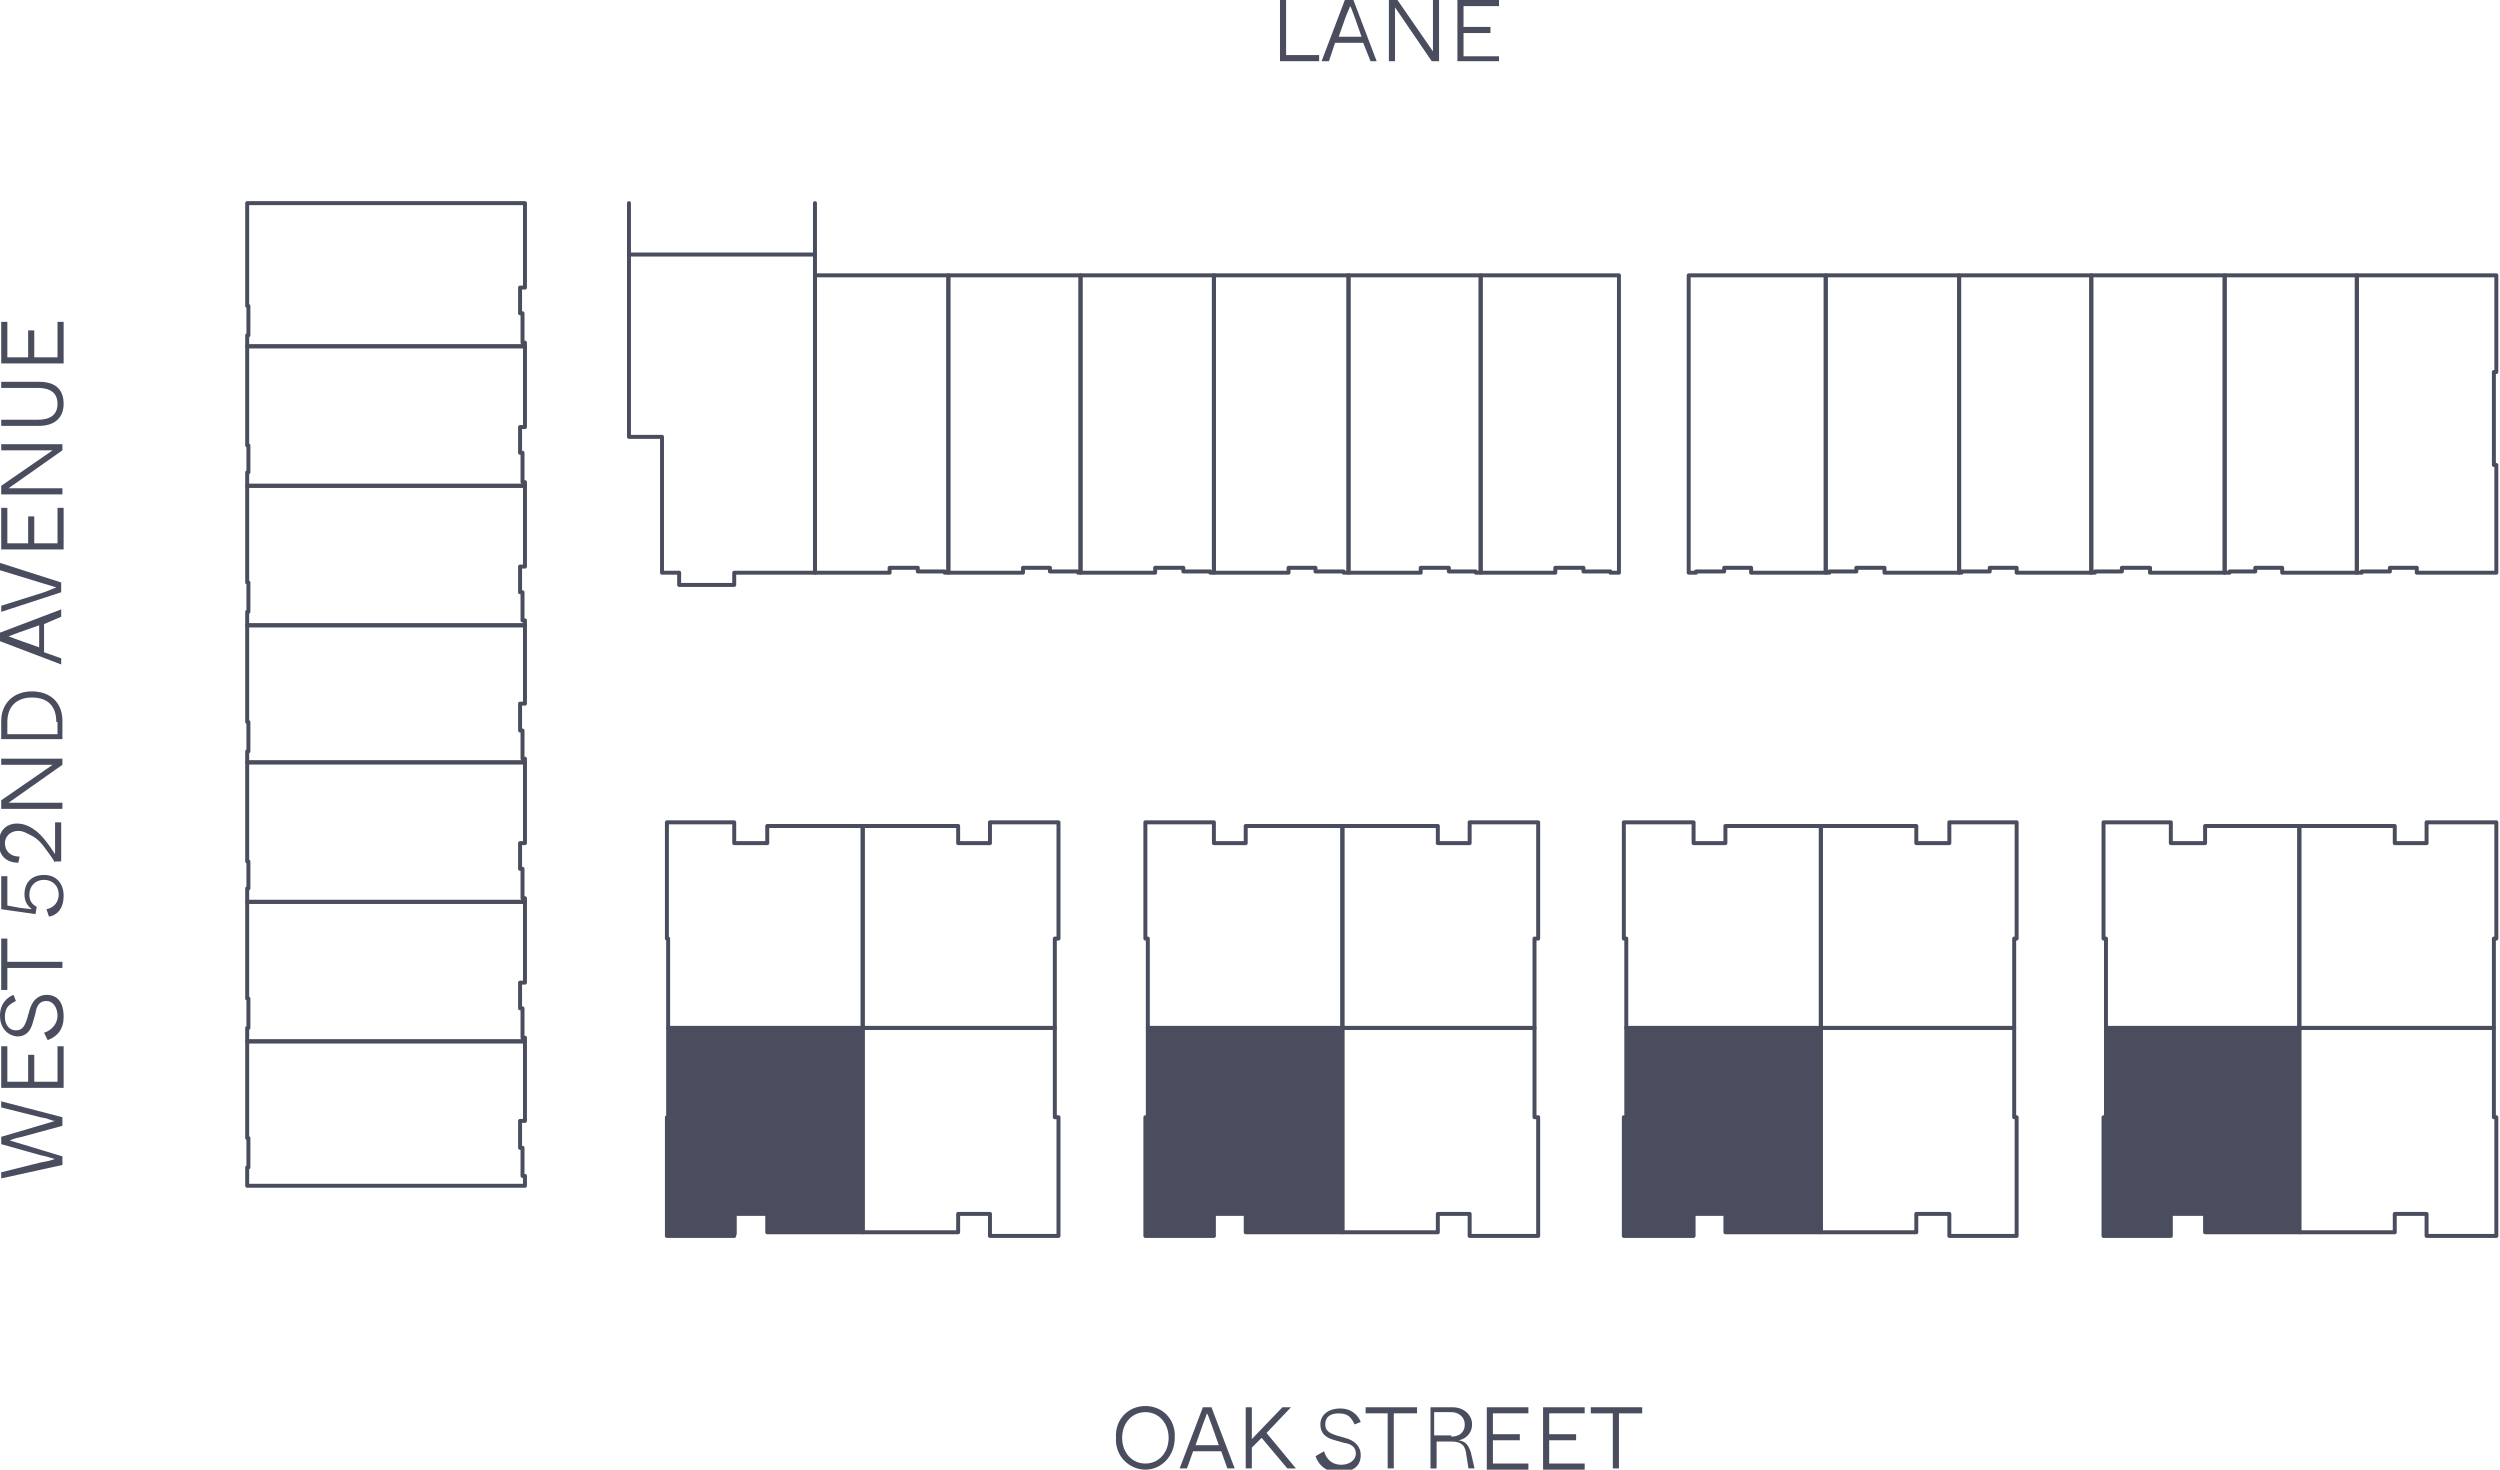 <?xml version="1.0" encoding="utf-8"?>
<!-- Generator: Adobe Illustrator 26.0.1, SVG Export Plug-In . SVG Version: 6.00 Build 0)  -->
<svg version="1.1" id="Layer_1" xmlns="http://www.w3.org/2000/svg" xmlns:xlink="http://www.w3.org/1999/xlink" x="0px" y="0px"
	 viewBox="0 0 204.3 120.1" style="enable-background:new 0 0 204.3 120.1;" xml:space="preserve">
<style type="text/css">
	.st0{fill:#494D5E;}
	.st1{fill:none;stroke:#494D5E;stroke-width:0.324;stroke-linecap:round;stroke-linejoin:round;}
</style>
<g>
	<polyline class="st0" points="54.5,100.9 60.2,100.9 60.2,99.2 62.8,99.2 62.8,100.6 70.5,100.6 70.5,84.1 54.7,84.1 54.7,91.4 
		54.5,91.4 54.5,100.9 	"/>
	<polyline class="st0" points="93.6,100.9 99.1,100.9 99.1,99.2 101.8,99.2 101.8,100.6 109.6,100.6 109.6,84.1 93.8,84.1 
		93.8,91.4 93.6,91.4 93.6,100.9 	"/>
	<polyline class="st0" points="132.7,100.9 138.3,100.9 138.3,99.2 141,99.2 141,100.6 148.8,100.6 148.8,84.1 133,84.1 133,91.4 
		132.7,91.4 132.7,100.9 	"/>
	<polyline class="st0" points="171.9,100.9 177.4,100.9 177.4,99.2 180.1,99.2 180.1,100.6 187.9,100.6 187.9,84.1 172,84.1 
		172,91.4 171.9,91.4 171.9,100.9 	"/>
	<polyline class="st1" points="121,22.6 121,22.5 131.4,22.5 132.3,22.5 132.3,46.8 131.6,46.8 131.6,46.7 129.4,46.7 129.4,46.4 
		127.1,46.4 127.1,46.8 121,46.8 121,22.6 	"/>
	<polyline class="st1" points="121,22.5 110.2,22.5 110.2,46.8 116.1,46.8 116.1,46.4 118.4,46.4 118.4,46.7 120.6,46.7 120.6,46.8 
		121,46.8 121,22.5 	"/>
	<polyline class="st1" points="110.2,22.5 99.2,22.5 99.2,46.8 105.3,46.8 105.3,46.4 107.5,46.4 107.5,46.7 109.8,46.7 109.8,46.8 
		110.2,46.8 110.2,22.5 	"/>
	<polyline class="st1" points="99.2,22.5 88.3,22.5 88.3,46.8 94.4,46.8 94.4,46.4 96.7,46.4 96.7,46.7 98.9,46.7 98.9,46.8 
		99.2,46.8 99.2,22.5 	"/>
	<polyline class="st1" points="88.3,22.5 77.5,22.5 77.5,46.8 83.6,46.8 83.6,46.4 85.8,46.4 85.8,46.7 88.1,46.7 88.1,46.8 
		88.3,46.8 88.3,22.5 	"/>
	<polyline class="st1" points="77.5,22.5 77.5,46.8 77.2,46.8 77.2,46.7 75,46.7 75,46.4 72.7,46.4 72.7,46.8 66.6,46.8 66.6,22.5 
		77.5,22.5 	"/>
	<polyline class="st1" points="149.2,22.6 149.2,22.5 138.9,22.5 138,22.5 138,46.8 138.6,46.8 138.6,46.7 140.9,46.7 140.9,46.4 
		143.1,46.4 143.1,46.8 149.2,46.8 149.2,22.6 	"/>
	<polyline class="st1" points="149.2,22.5 160.1,22.5 160.1,46.8 154,46.8 154,46.4 151.7,46.4 151.7,46.7 149.5,46.7 149.5,46.8 
		149.2,46.8 149.2,22.5 	"/>
	<polyline class="st1" points="160.1,22.5 170.9,22.5 170.9,46.8 164.8,46.8 164.8,46.4 162.6,46.4 162.6,46.7 160.3,46.7 
		160.3,46.8 160.1,46.8 160.1,22.5 	"/>
	<polyline class="st1" points="170.9,22.5 181.8,22.5 181.8,46.8 175.7,46.8 175.7,46.4 173.4,46.4 173.4,46.7 171.2,46.7 
		171.2,46.8 170.9,46.8 170.9,22.5 	"/>
	<polyline class="st1" points="181.8,22.5 192.6,22.5 192.6,46.8 186.5,46.8 186.5,46.4 184.3,46.4 184.3,46.7 182.2,46.7 
		182.2,46.8 181.8,46.8 181.8,22.5 	"/>
	<polyline class="st1" points="192.6,22.5 204,22.5 204,30.4 203.8,30.4 203.8,38 204,38 204,46.8 197.5,46.8 197.5,46.4 
		195.3,46.4 195.3,46.7 193,46.7 193,46.8 192.6,46.8 192.6,22.5 	"/>
	<polyline class="st1" points="54.5,67.2 60,67.2 60,68.9 62.7,68.9 62.7,67.5 70.5,67.5 70.5,84 54.6,84 54.6,76.7 54.5,76.7 
		54.5,67.2 	"/>
	<polyline class="st1" points="86.5,67.2 80.9,67.2 80.9,68.9 78.3,68.9 78.3,67.5 70.5,67.5 70.5,84 86.2,84 86.2,76.7 86.5,76.7 
		86.5,67.2 	"/>
	<polyline class="st1" points="54.5,101 60,101 60,99.2 62.7,99.2 62.7,100.7 70.5,100.7 70.5,84 54.6,84 54.6,91.3 54.5,91.3 
		54.5,101 	"/>
	<polyline class="st1" points="86.5,101 80.9,101 80.9,99.2 78.3,99.2 78.3,100.7 70.5,100.7 70.5,84 86.2,84 86.2,91.3 86.5,91.3 
		86.5,101 	"/>
	<polyline class="st1" points="93.6,67.2 99.2,67.2 99.2,68.9 101.8,68.9 101.8,67.5 109.7,67.5 109.7,84 93.8,84 93.8,76.7 
		93.6,76.7 93.6,67.2 	"/>
	<polyline class="st1" points="93.6,101 99.2,101 99.2,99.2 101.8,99.2 101.8,100.7 109.7,100.7 109.7,84 93.8,84 93.8,91.3 
		93.6,91.3 93.6,101 	"/>
	<polyline class="st1" points="125.7,101 120.1,101 120.1,99.2 117.5,99.2 117.5,100.7 109.7,100.7 109.7,84 125.4,84 125.4,91.3 
		125.7,91.3 125.7,101 	"/>
	<polyline class="st1" points="132.7,67.2 138.4,67.2 138.4,68.9 141,68.9 141,67.5 148.8,67.5 148.8,84 132.9,84 132.9,76.7 
		132.7,76.7 132.7,67.2 	"/>
	<polyline class="st1" points="132.7,101 138.4,101 138.4,99.2 141,99.2 141,100.7 148.8,100.7 148.8,84 132.9,84 132.9,91.3 
		132.7,91.3 132.7,101 	"/>
	<polyline class="st1" points="164.8,101 159.3,101 159.3,99.2 156.6,99.2 156.6,100.7 148.8,100.7 148.8,84 164.6,84 164.6,91.3 
		164.8,91.3 164.8,101 	"/>
	<polyline class="st1" points="171.9,67.2 177.4,67.2 177.4,68.9 180.2,68.9 180.2,67.5 187.9,67.5 187.9,84 172.1,84 172.1,76.7 
		171.9,76.7 171.9,67.2 	"/>
	<polyline class="st1" points="171.9,101 177.4,101 177.4,99.2 180.2,99.2 180.2,100.7 187.9,100.7 187.9,84 172.1,84 172.1,91.3 
		171.9,91.3 171.9,101 	"/>
	<polyline class="st1" points="204,101 198.3,101 198.3,99.2 195.7,99.2 195.7,100.7 187.9,100.7 187.9,84 203.8,84 203.8,91.3 
		204,91.3 204,101 	"/>
	<polyline class="st1" points="20.2,27.4 20.2,28.3 42.9,28.3 42.9,28 42.7,28 42.7,25.6 42.5,25.6 42.5,23.5 42.9,23.5 42.9,16.6 
		20.2,16.6 20.2,25 20.3,25 20.3,27.4 20.2,27.4 	"/>
	<polyline class="st1" points="20.2,28.3 20.2,36.4 20.3,36.4 20.3,38.6 20.2,38.6 20.2,39.7 42.9,39.7 42.9,39.4 42.7,39.4 
		42.7,37 42.5,37 42.5,34.9 42.9,34.9 42.9,28.3 20.2,28.3 	"/>
	<polyline class="st1" points="20.2,39.7 20.2,47.6 20.3,47.6 20.3,50 20.2,50 20.2,51.1 42.9,51.1 42.9,50.7 42.7,50.7 42.7,48.4 
		42.5,48.4 42.5,46.3 42.9,46.3 42.9,39.7 20.2,39.7 	"/>
	<polyline class="st1" points="20.2,51.1 20.2,59 20.3,59 20.3,61.4 20.2,61.4 20.2,62.3 42.9,62.3 42.9,62 42.7,62 42.7,59.7 
		42.5,59.7 42.5,57.5 42.9,57.5 42.9,51.1 20.2,51.1 	"/>
	<polyline class="st1" points="20.2,62.3 20.2,70.4 20.3,70.4 20.3,72.6 20.2,72.6 20.2,73.7 42.9,73.7 42.9,73.4 42.7,73.4 
		42.7,71 42.5,71 42.5,68.9 42.9,68.9 42.9,62.3 20.2,62.3 	"/>
	<polyline class="st1" points="20.2,73.7 20.2,81.6 20.3,81.6 20.3,84 20.2,84 20.2,85.1 42.9,85.1 42.9,84.8 42.7,84.8 42.7,82.4 
		42.5,82.4 42.5,80.3 42.9,80.3 42.9,73.7 20.2,73.7 	"/>
	<polyline class="st1" points="42.9,85.1 20.2,85.1 20.2,93 20.3,93 20.3,95.4 20.2,95.4 20.2,96.9 42.9,96.9 42.9,96.1 42.7,96.1 
		42.7,93.8 42.5,93.8 42.5,91.6 42.9,91.6 42.9,85.1 	"/>
	<polyline class="st1" points="125.7,67.2 120.1,67.2 120.1,68.9 117.5,68.9 117.5,67.5 109.7,67.5 109.7,84 125.4,84 125.4,76.7 
		125.7,76.7 125.7,67.2 	"/>
	<polyline class="st1" points="164.8,67.2 159.3,67.2 159.3,68.9 156.6,68.9 156.6,67.5 148.8,67.5 148.8,84 164.6,84 164.6,76.7 
		164.8,76.7 164.8,67.2 	"/>
	<polyline class="st1" points="204,67.2 198.3,67.2 198.3,68.9 195.7,68.9 195.7,67.5 187.9,67.5 187.9,84 203.8,84 203.8,76.7 
		204,76.7 204,67.2 	"/>
	<g>
		<path class="st0" d="M93.6,114.9c1.4,0,2.5,1.1,2.4,2.6c0,1.5-1.1,2.6-2.4,2.6c-1.3,0-2.5-1.1-2.4-2.6
			C91.1,116,92.2,114.9,93.6,114.9z M93.6,115.4c-1.1,0-1.9,0.9-1.9,2.1c0,1.2,0.8,2.1,1.9,2.1c1.1,0,1.9-0.9,1.9-2.1
			C95.5,116.3,94.7,115.4,93.6,115.4z"/>
		<path class="st0" d="M99.8,118.6h-2.3L97,120h-0.6l1.9-5H99l1.9,5h-0.6L99.8,118.6z M99.6,118.1l-0.6-1.7l-0.3-0.8l-0.1-0.1l0,0.1
			l-0.3,0.8l-0.6,1.7H99.6z"/>
		<path class="st0" d="M103.1,117.5l-0.8,0.8v1.7h-0.5v-5h0.5v1.5v1.1l2.5-2.6h0.7l-2,2.1l2.4,2.9h-0.7L103.1,117.5z"/>
		<path class="st0" d="M108.2,118.6c0.2,0.7,0.7,1.1,1.4,1.1c0.7,0,1.2-0.4,1.2-0.9c0-0.5-0.3-0.8-1-0.9l-0.7-0.2
			c-0.8-0.2-1.2-0.6-1.2-1.3c0-0.8,0.7-1.3,1.6-1.3c1,0,1.5,0.6,1.7,1.1l-0.5,0.2c-0.1-0.2-0.2-0.4-0.4-0.6
			c-0.2-0.2-0.5-0.3-0.9-0.3c-0.7,0-1.1,0.3-1.1,0.9c0,0.5,0.3,0.7,0.9,0.9l0.7,0.2c0.8,0.2,1.3,0.7,1.3,1.4c0,0.9-0.6,1.4-1.8,1.4
			c-1,0-1.6-0.5-1.9-1.3L108.2,118.6z"/>
		<path class="st0" d="M113.4,115.5h-1.8V115h4.2v0.5h-1.9v4.5h-0.5V115.5z"/>
		<path class="st0" d="M116.7,115h2c0.9,0,1.6,0.6,1.6,1.4c0,0.7-0.5,1.2-1.1,1.3c0.6,0.1,0.8,0.4,1,1l0.3,1.3h-0.5l-0.2-1.3
			c-0.1-0.6-0.4-0.9-1.2-0.9h-1.2v2.2h-0.5V115z M118.6,117.4c0.6,0,1.1-0.3,1.1-1c0-0.6-0.5-1-1.1-1h-1.4v1.9H118.6z"/>
		<path class="st0" d="M121.5,115h3.4v0.5H122v1.7h2.2v0.5H122v1.9h2.9v0.5h-3.4V115z"/>
		<path class="st0" d="M126.1,115h3.4v0.5h-2.9v1.7h2.2v0.5h-2.2v1.9h2.9v0.5h-3.4V115z"/>
		<path class="st0" d="M131.8,115.5H130V115h4.2v0.5h-1.9v4.5h-0.5V115.5z"/>
	</g>
	<g>
		<path class="st0" d="M104.6,0h0.5v4.5h2.7V5h-3.2V0z"/>
		<path class="st0" d="M111.4,3.5h-2.3L108.6,5h-0.6l1.9-5h0.7l1.9,5H112L111.4,3.5z M111.3,3.1l-0.6-1.7l-0.3-0.8l-0.1-0.1l0,0.1
			L110,1.3l-0.6,1.7H111.3z"/>
		<path class="st0" d="M113.5,0h0.7l2.9,4.2V3.1V0h0.5v5H117L114,0.6v1.2V5h-0.5V0z"/>
		<path class="st0" d="M119.1,0h3.4v0.5h-2.9v1.7h2.2v0.5h-2.2v1.9h2.9V5h-3.4V0z"/>
	</g>
	<g>
		<path class="st0" d="M0.1,96.3v-0.5L3.3,95c0.6-0.1,1-0.2,1.2-0.3c-0.2,0-0.6-0.2-1.2-0.3l-3.2-0.9v-0.6l3.4-1l1-0.3
			c-0.2,0-0.4-0.1-0.7-0.2l-0.5-0.1l-3.2-0.8V90l5,1.3v0.7l-3.3,0.9c-0.5,0.1-0.8,0.2-1,0.3l1,0.3l3.3,1v0.7L0.1,96.3z"/>
		<path class="st0" d="M0.1,88.9v-3.4h0.5v2.9h1.7v-2.2h0.5v2.2h1.9v-2.9h0.5v3.4H0.1z"/>
		<path class="st0" d="M3.6,84.4c0.6-0.2,1.1-0.7,1.1-1.4s-0.4-1.2-0.9-1.2c-0.5,0-0.8,0.3-0.9,1l-0.2,0.7c-0.2,0.8-0.6,1.2-1.3,1.2
			C0.5,84.6,0,83.9,0,83c0-1,0.6-1.5,1.1-1.7l0.2,0.5c-0.2,0.1-0.4,0.2-0.6,0.4c-0.2,0.2-0.3,0.5-0.3,0.9c0,0.7,0.4,1.1,0.9,1.1
			c0.5,0,0.7-0.3,0.9-0.9l0.2-0.7c0.2-0.8,0.7-1.3,1.4-1.3c0.9,0,1.4,0.6,1.4,1.8c0,1-0.5,1.6-1.3,1.9L3.6,84.4z"/>
		<path class="st0" d="M0.6,79.1v1.8H0.1v-4.2h0.5v1.9h4.5v0.5H0.6z"/>
		<path class="st0" d="M3.8,74.3c0.6-0.1,1-0.6,1-1.2c0-0.7-0.5-1.2-1.2-1.2c-0.7,0-1.2,0.5-1.2,1.2c0,0.5,0.2,0.8,0.6,1l-0.1,0.6
			l-2.8-0.4v-2.7h0.5v2.4l1.1,0.2l0.9,0.1c-0.4-0.3-0.6-0.7-0.6-1.2c0-1,0.6-1.6,1.6-1.6c1,0,1.6,0.7,1.6,1.7c0,1-0.5,1.6-1.2,1.7
			L3.8,74.3z"/>
		<path class="st0" d="M4.5,70.5c-0.3-0.5-0.6-0.9-0.9-1.3c-0.3-0.4-0.6-0.7-1-0.9c-0.4-0.2-0.7-0.4-1.1-0.4c-0.7,0-1.1,0.5-1.1,1
			c0,0.6,0.4,1.1,1.2,1.1l-0.1,0.5c-1,0-1.6-0.6-1.6-1.6c0-1,0.6-1.6,1.5-1.6c0.5,0,1,0.2,1.4,0.5c0.6,0.4,1.1,1.1,1.7,2v-1.1v-1.5
			h0.5v3.2H4.5z"/>
		<path class="st0" d="M0.1,66.1v-0.7l4.2-2.9H3.2H0.1V62h5v0.5l-4.4,3.1h1.2h3.2v0.5H0.1z"/>
		<path class="st0" d="M0.1,60.5v-1.6c0-1.4,1-2.4,2.5-2.4c1.5,0,2.5,0.9,2.5,2.4v1.5H0.1z M4.6,59c0-1.3-0.7-2-2-2
			c-1.2,0-2,0.7-2,2v1h4.1V59z"/>
		<path class="st0" d="M3.6,51v2.3l1.4,0.5v0.5l-5-1.9v-0.7l5-1.9v0.6L3.6,51z M3.2,51.1l-1.7,0.6l-0.8,0.3l-0.1,0l0.1,0l0.8,0.3
			l1.7,0.6V51.1z"/>
		<path class="st0" d="M0.1,50v-0.5l3.5-1.1L4.6,48l-1-0.3l-3.6-1.1V46l5,1.6v0.8L0.1,50z"/>
		<path class="st0" d="M0.1,44.9v-3.4h0.5v2.9h1.7v-2.2h0.5v2.2h1.9v-2.9h0.5v3.4H0.1z"/>
		<path class="st0" d="M0.1,40.4v-0.7l4.2-2.9H3.2H0.1v-0.5h5v0.5l-4.4,3.1h1.2h3.2v0.5H0.1z"/>
		<path class="st0" d="M0.1,34.8v-0.5h3c1,0,1.6-0.4,1.6-1.3s-0.6-1.3-1.6-1.3h-3v-0.5h3.1c1.3,0,2,0.6,2,1.8c0,1.1-0.7,1.8-2,1.8
			H0.1z"/>
		<path class="st0" d="M0.1,29.7v-3.4h0.5v2.9h1.7v-2.2h0.5v2.2h1.9v-2.9h0.5v3.4H0.1z"/>
	</g>
	<polyline class="st1" points="51.4,20.8 51.4,35.7 54.1,35.7 54.1,39.3 54.1,39.3 54.1,46.8 55.5,46.8 55.5,47.8 60,47.8 60,46.8 
		66.6,46.8 66.6,20.8 51.4,20.8 51.4,16.6 	"/>
	<line class="st1" x1="66.6" y1="20.8" x2="66.6" y2="16.6"/>
</g>
</svg>
